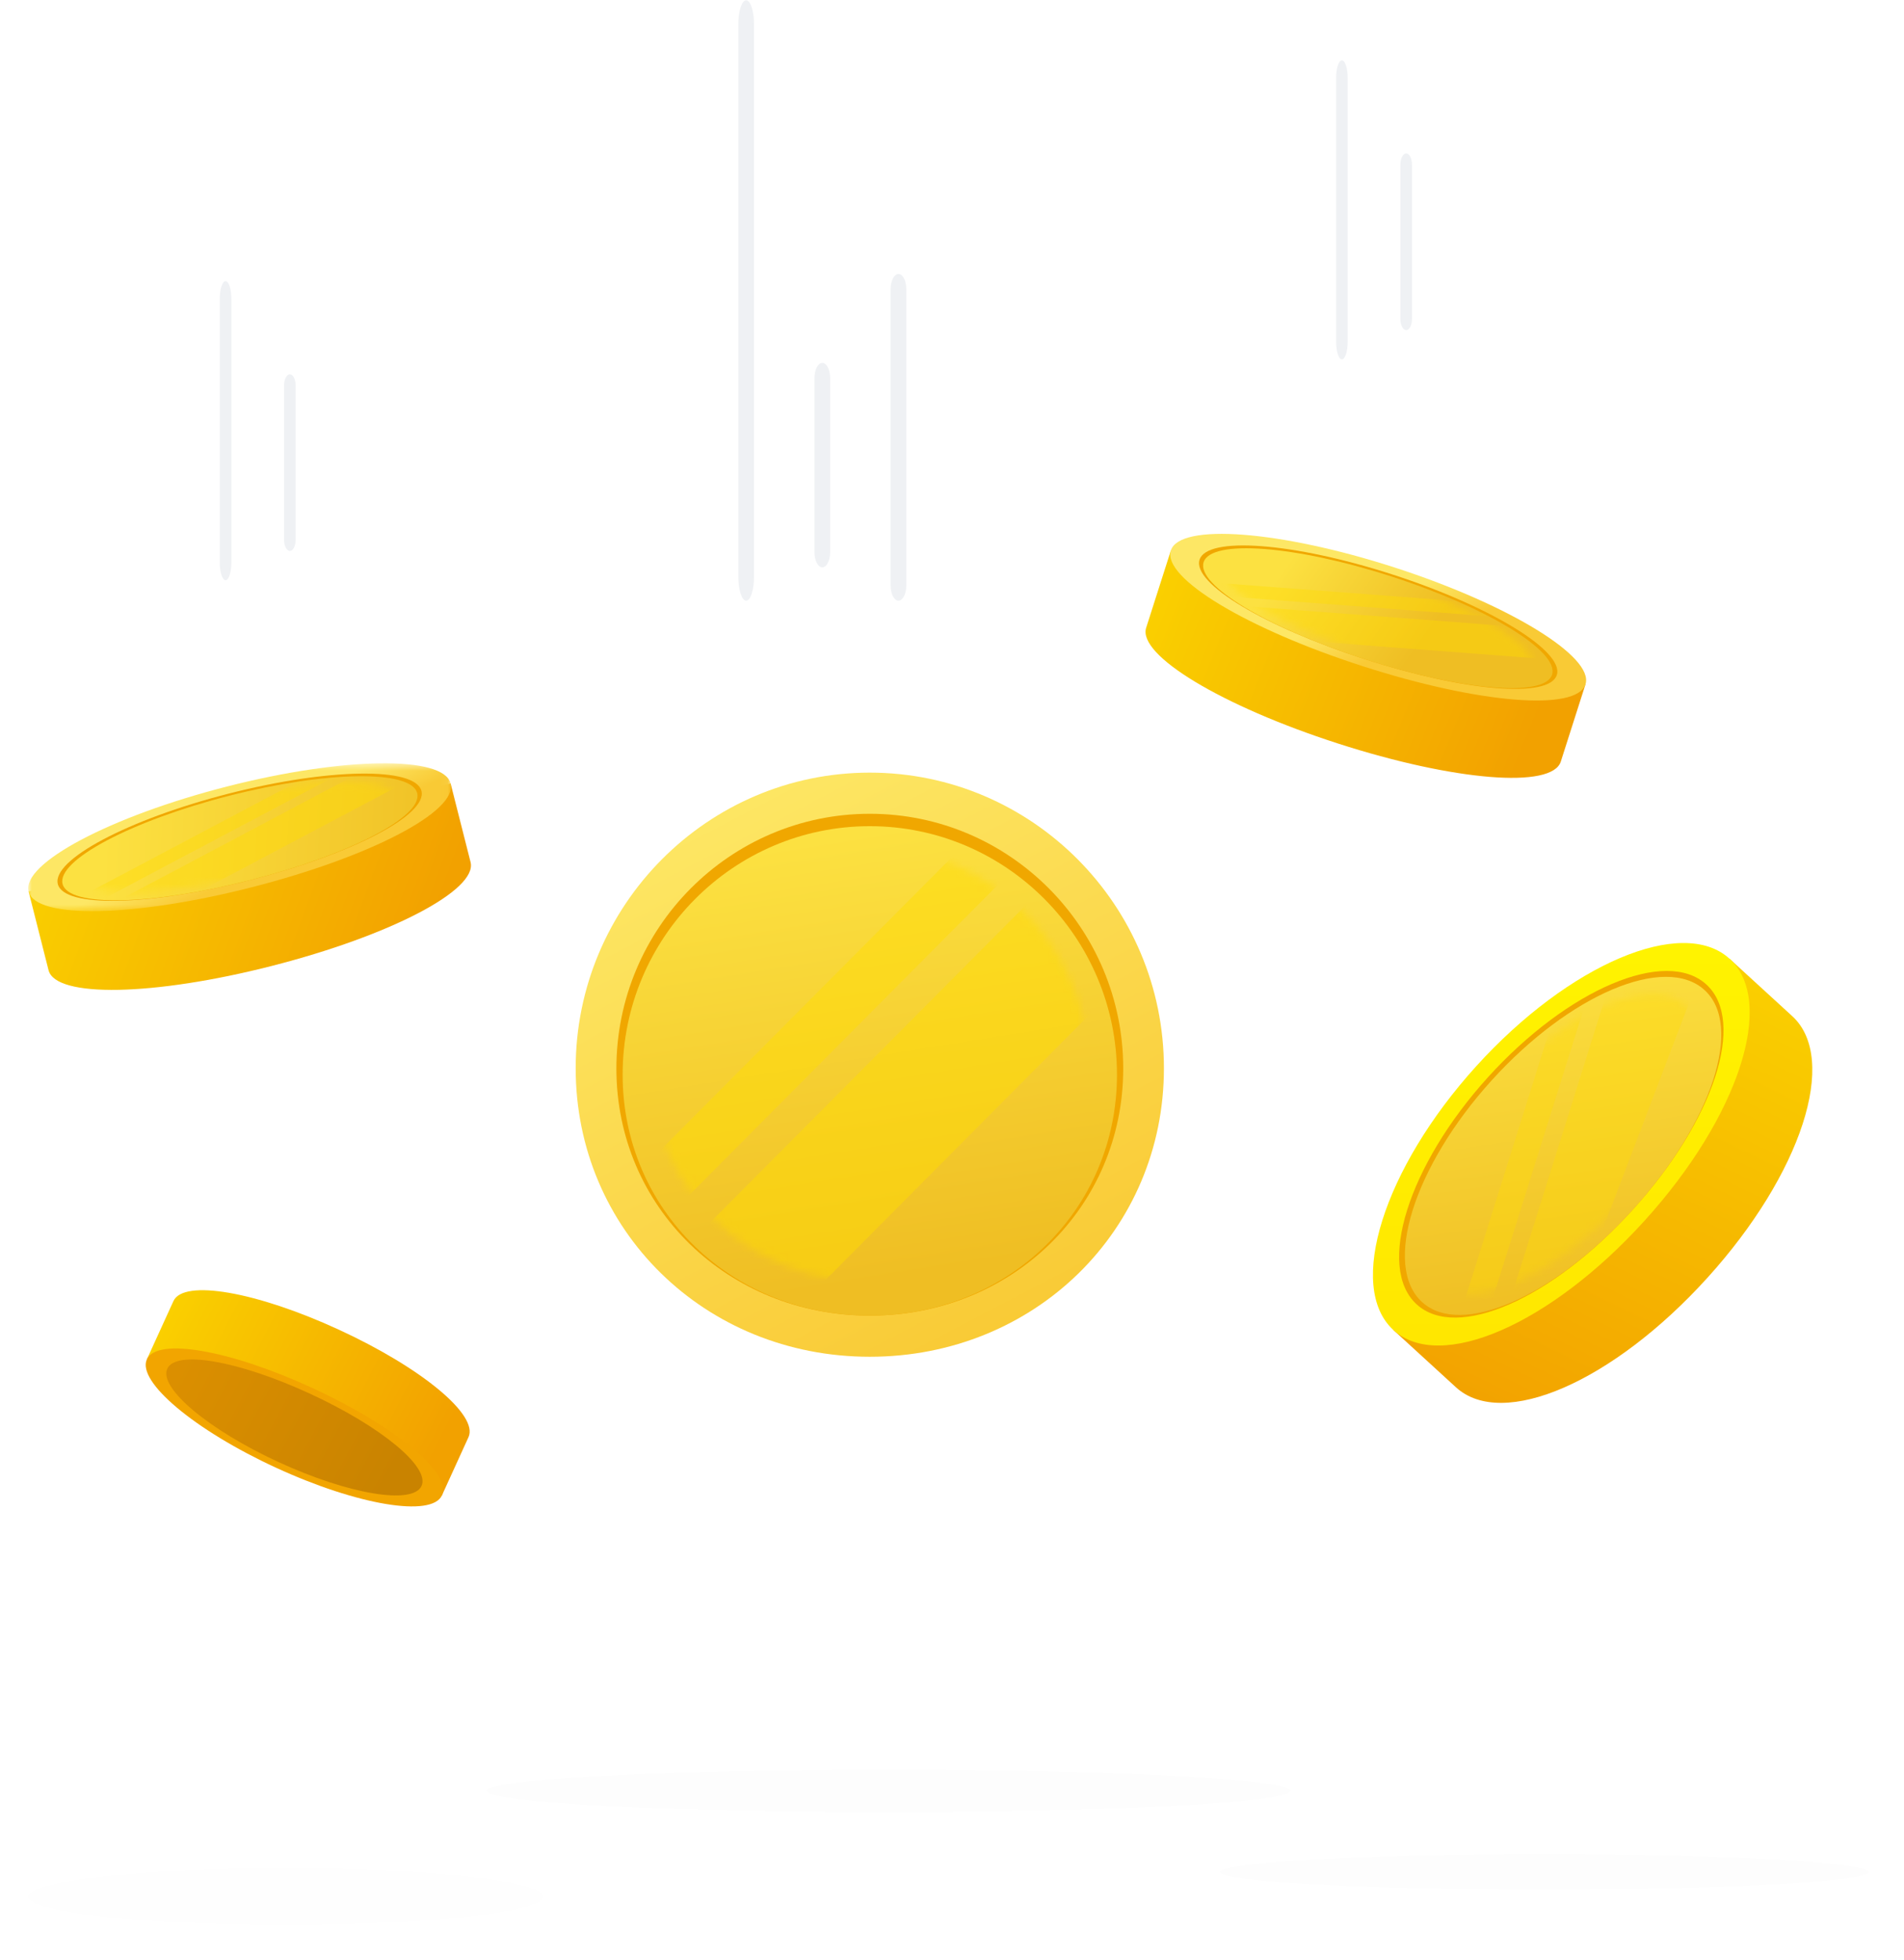 <?xml version="1.0" encoding="UTF-8"?> <svg xmlns="http://www.w3.org/2000/svg" xmlns:xlink="http://www.w3.org/1999/xlink" width="270px" height="278px" viewBox="0 0 270 278" version="1.1"><!-- Generator: Sketch 63.1 (92452) - https://sketch.com --><title>img_cost_mob</title><desc>Created with Sketch.</desc><defs><filter x="-8.6%" y="-158.5%" width="117.2%" height="416.9%" id="filter-1"><feGaussianBlur stdDeviation="2.641" in="SourceGraphic"></feGaussianBlur></filter><filter x="-8.7%" y="-79.2%" width="117.4%" height="258.5%" id="filter-2"><feGaussianBlur stdDeviation="2.113" in="SourceGraphic"></feGaussianBlur></filter><filter x="-8.7%" y="-165.1%" width="117.4%" height="430.1%" id="filter-3"><feGaussianBlur stdDeviation="3.301" in="SourceGraphic"></feGaussianBlur></filter><linearGradient x1="81.977%" y1="3.361%" x2="35.024%" y2="105.629%" id="linearGradient-4"><stop stop-color="#FACF00" offset="0%"></stop><stop stop-color="#F2A100" offset="100%"></stop></linearGradient><linearGradient x1="50%" y1="0%" x2="50%" y2="100%" id="linearGradient-5"><stop stop-color="#FFF400" offset="0%"></stop><stop stop-color="#FFE600" offset="100%"></stop></linearGradient><linearGradient x1="50%" y1="0%" x2="62.787%" y2="91.79%" id="linearGradient-6"><stop stop-color="#FCE141" offset="0%"></stop><stop stop-color="#EFBE23" offset="100%"></stop></linearGradient><path d="M11.07,13.279 C1.269,24.098 -2.646,36.559 2.326,41.113 L2.326,41.113 C7.298,45.666 19.032,40.362 28.833,29.542 L28.833,29.542 C38.634,18.723 42.788,6.482 37.818,1.93 L37.818,1.93 C36.581,0.796 34.91,0.26 32.947,0.26 L32.947,0.26 C27.021,0.26 18.432,5.15 11.07,13.279 L11.07,13.279 Z" id="path-7"></path><path d="M11.07,13.279 C1.269,24.098 -2.646,36.559 2.326,41.113 L2.326,41.113 C7.298,45.666 19.032,40.362 28.833,29.542 L28.833,29.542 C38.634,18.723 42.788,6.482 37.818,1.93 L37.818,1.93 C36.581,0.796 34.91,0.26 32.947,0.26 L32.947,0.26 C27.021,0.26 18.432,5.15 11.07,13.279 L11.07,13.279 Z" id="path-9"></path><linearGradient x1="0%" y1="41.395%" x2="91.347%" y2="61.472%" id="linearGradient-11"><stop stop-color="#FACF00" offset="0%"></stop><stop stop-color="#F2A100" offset="100%"></stop></linearGradient><linearGradient x1="50%" y1="41.967%" x2="64.606%" y2="56.714%" id="linearGradient-12"><stop stop-color="#FDE765" offset="0%"></stop><stop stop-color="#F9CA35" offset="100%"></stop></linearGradient><linearGradient x1="16.815%" y1="41.982%" x2="64.606%" y2="56.701%" id="linearGradient-13"><stop stop-color="#FCE141" offset="0%"></stop><stop stop-color="#EFBE23" offset="100%"></stop></linearGradient><path d="M0.174,2.253 C-0.757,5.168 8.331,10.553 20.415,14.454 L20.415,14.454 C32.499,18.355 43.006,19.295 43.937,16.381 L43.937,16.381 C44.869,13.465 35.828,7.939 23.74,4.038 L23.74,4.038 C16.564,1.719 9.927,0.497 5.525,0.497 L5.525,0.497 C2.516,0.497 0.553,1.068 0.174,2.253 L0.174,2.253 Z" id="path-14"></path><path d="M0.174,2.253 C-0.757,5.168 8.331,10.553 20.415,14.454 L20.415,14.454 C32.499,18.355 43.006,19.295 43.937,16.381 L43.937,16.381 C44.869,13.465 35.828,7.939 23.74,4.038 L23.74,4.038 C16.564,1.719 9.927,0.497 5.525,0.497 L5.525,0.497 C2.516,0.497 0.553,1.068 0.174,2.253 L0.174,2.253 Z" id="path-16"></path><linearGradient x1="0%" y1="42.89%" x2="91.347%" y2="59.479%" id="linearGradient-18"><stop stop-color="#FACF00" offset="0%"></stop><stop stop-color="#F2A100" offset="100%"></stop></linearGradient><polygon id="path-19" points="0 0.453 59.959 0.453 59.959 21.427 0 21.427"></polygon><linearGradient x1="50%" y1="43.882%" x2="64.606%" y2="55.113%" id="linearGradient-21"><stop stop-color="#FDE765" offset="0%"></stop><stop stop-color="#F9CA35" offset="100%"></stop></linearGradient><linearGradient x1="12.734%" y1="50%" x2="113.113%" y2="51.927%" id="linearGradient-22"><stop stop-color="#FCE141" offset="0%"></stop><stop stop-color="#EFBE23" offset="100%"></stop></linearGradient><path d="M21.254,2.496 C8.955,5.645 -0.407,10.604 0.344,13.572 L0.344,13.572 C1.096,16.539 11.64,16.247 23.939,13.098 L23.939,13.098 C36.238,9.95 45.637,5.134 44.888,2.168 L44.888,2.168 C44.526,0.742 41.895,0.034 37.894,0.035 L37.894,0.035 C33.569,0.035 27.643,0.86 21.254,2.496 L21.254,2.496 Z" id="path-23"></path><path d="M21.254,2.496 C8.955,5.645 -0.407,10.604 0.344,13.572 L0.344,13.572 C1.096,16.539 11.64,16.247 23.939,13.098 L23.939,13.098 C36.238,9.95 45.637,5.134 44.888,2.168 L44.888,2.168 C44.526,0.742 41.895,0.034 37.894,0.035 L37.894,0.035 C33.569,0.035 27.643,0.86 21.254,2.496 L21.254,2.496 Z" id="path-25"></path><linearGradient x1="19.259%" y1="5.963%" x2="67.903%" y2="99.323%" id="linearGradient-27"><stop stop-color="#FDE765" offset="0%"></stop><stop stop-color="#F9CA35" offset="100%"></stop></linearGradient><linearGradient x1="50%" y1="0.971%" x2="64.606%" y2="90.979%" id="linearGradient-28"><stop stop-color="#FCE141" offset="0%"></stop><stop stop-color="#EFBE23" offset="100%"></stop></linearGradient><path d="M0.247,31.357 C0.247,48.592 14.146,61.729 31.289,61.729 L31.289,61.729 C48.433,61.729 62.331,48.592 62.331,31.357 L62.331,31.357 C62.331,14.121 48.433,0.147 31.289,0.147 L31.289,0.147 C14.146,0.147 0.247,14.121 0.247,31.357 L0.247,31.357 Z" id="path-29"></path><path d="M0.042,31.235 C0.042,48.469 13.942,61.607 31.084,61.607 L31.084,61.607 C48.228,61.607 62.126,48.469 62.126,31.235 L62.126,31.235 C62.126,13.999 48.228,0.025 31.084,0.025 L31.084,0.025 C13.942,0.025 0.042,13.999 0.042,31.235 L0.042,31.235 Z" id="path-31"></path><linearGradient x1="0%" y1="36.991%" x2="91.347%" y2="67.344%" id="linearGradient-33"><stop stop-color="#FACF00" offset="0%"></stop><stop stop-color="#F2A100" offset="100%"></stop></linearGradient><linearGradient x1="0%" y1="35.914%" x2="91.219%" y2="64.086%" id="linearGradient-34"><stop stop-color="#DB8F00" offset="0%"></stop><stop stop-color="#C98300" offset="100%"></stop></linearGradient></defs><g id="Page-1" stroke="none" stroke-width="1" fill="none" fill-rule="evenodd"><g id="FAQs---How-Does-PPC-Work---Mobile" transform="translate(-54, -3936)"><g id="img_cost_mob" transform="translate(58, 3936)"><ellipse id="Oval-4-Copy" fill="#000000" opacity="0.1" filter="url(#filter-1)" cx="215" cy="265.5" rx="46" ry="2.5"></ellipse><ellipse id="Oval-4-Copy-3" fill-opacity="0.6" fill="#000000" opacity="0.1" filter="url(#filter-2)" cx="36.5" cy="269" rx="36.5" ry="4"></ellipse><ellipse id="Oval-4-Copy-2" fill="#000000" opacity="0.1" filter="url(#filter-3)" cx="122" cy="254" rx="57" ry="3"></ellipse><g id="Group-17"><g id="Group-5" transform="translate(190.603, 133.727)"><path d="M48.983,4.116 C41.008,3.891 29.227,10.493 19.179,21.585 C9.132,32.677 3.694,45.086 4.661,53.049 L2.979,54.904 L11.861,63.037 C18.479,69.097 34.137,62.282 47.507,47.52 C60.877,32.76 66.166,16.45 59.546,10.391 L50.665,2.258 L48.983,4.116 Z" id="Fill-21" fill="url(#linearGradient-4)"></path><path d="M46.391,10.327 C51.409,14.921 47.215,27.275 37.323,38.197 C27.431,49.117 15.588,54.47 10.568,49.874 C5.552,45.28 9.502,32.702 19.392,21.781 C29.286,10.861 41.373,5.731 46.391,10.327" id="Fill-23" fill="#FFC30D"></path><path d="M38.626,39.388 C25.256,54.148 9.598,60.965 2.979,54.905 C-3.69,48.799 1.579,32.023 14.725,17.508 C27.873,2.993 43.994,-3.847 50.664,2.259 C57.283,8.319 51.994,24.628 38.626,39.388" id="Fill-25" fill="url(#linearGradient-5)"></path><path d="M16.41,19.05 C5.082,31.555 0.542,46.011 6.288,51.272 C11.958,56.461 25.421,50.564 36.942,37.847 C48.461,25.129 53.045,11.101 47.376,5.911 C41.629,0.649 27.737,6.543 16.41,19.05" id="Fill-27" fill="#F0A700"></path><path d="M16.917,19.513 C5.869,31.711 1.439,45.81 7.044,50.94 C12.573,56.002 25.706,50.252 36.941,37.846 C48.178,25.442 52.648,11.761 47.119,6.699 C41.514,1.568 27.964,7.316 16.917,19.513" id="Fill-29" fill="url(#linearGradient-6)"></path><g id="Group-34" opacity="0.326" style="mix-blend-mode: multiply;" transform="translate(6.725, 7.038)"><mask id="mask-8" fill="white"><use xlink:href="#path-7"></use></mask><g id="Clip-33"></g><polygon id="Fill-32" fill="#FFDD00" mask="url(#mask-8)" points="9.16 47.197 4.668 49.104 22.071 -6.299 26.563 -8.204"></polygon></g><g id="Group-37" opacity="0.326" style="mix-blend-mode: multiply;" transform="translate(6.725, 7.038)"><mask id="mask-10" fill="white"><use xlink:href="#path-9"></use></mask><g id="Clip-36"></g><polygon id="Fill-35" fill="#FFDD00" mask="url(#mask-10)" points="21.192 46.097 10.65 50.571 29.435 -9.242 39.981 -3.213"></polygon></g></g><g id="Group-4" transform="translate(158.026, 8.451)"><path d="M60.735,87.932 C57.252,83.916 47.231,78.629 34.841,74.629 C22.453,70.63 11.241,69.061 6.083,70.29 L4.011,69.621 L0.507,80.588 C-0.732,84.469 11.209,91.677 27.696,96.999 C44.181,102.322 58.066,103.451 59.305,99.568 L62.808,88.601 L60.735,87.932 Z" id="Fill-39" fill="url(#linearGradient-11)"></path><path d="M55.183,87.212 C54.243,90.155 43.64,89.207 31.442,85.268 C19.246,81.33 10.073,75.897 11.015,72.952 C11.953,70.01 22.603,70.818 34.801,74.754 C46.998,78.692 56.124,84.27 55.183,87.212" id="Fill-41" fill="#FFC30D"></path><path d="M31.199,86.032 C14.712,80.71 2.771,73.501 4.01,69.621 C5.257,65.71 19.465,66.785 35.674,72.017 C51.885,77.252 64.058,84.69 62.809,88.601 C61.568,92.482 47.684,91.353 31.199,86.032" id="Fill-43" fill="url(#linearGradient-12)"></path><path d="M35.359,73.005 C21.391,68.496 9.152,67.57 8.076,70.938 C7.014,74.263 17.309,80.459 31.514,85.044 C45.718,89.63 57.676,90.618 58.739,87.294 C59.816,83.924 49.328,77.513 35.359,73.005" id="Fill-45" fill="#F0A700"></path><path d="M35.264,73.302 C21.64,68.905 9.704,68.001 8.655,71.288 C7.619,74.53 17.659,80.572 31.515,85.044 C45.369,89.518 57.031,90.481 58.067,87.239 C59.116,83.952 48.888,77.7 35.264,73.302" id="Fill-47" fill="url(#linearGradient-13)"></path><g id="Group-52" opacity="0.402" style="mix-blend-mode: multiply;" transform="translate(11.358, 69.779)"><mask id="mask-15" fill="white"><use xlink:href="#path-14"></use></mask><g id="Clip-51"></g><polygon id="Fill-50" fill="#FFDD00" mask="url(#mask-15)" points="-0.984 6.243 -4.377 4.171 42.535 7.724 45.924 9.796"></polygon></g><g id="Group-55" opacity="0.402" style="mix-blend-mode: multiply;" transform="translate(11.358, 69.779)"><mask id="mask-17" fill="white"><use xlink:href="#path-16"></use></mask><g id="Clip-54"></g><polygon id="Fill-53" fill="#FFDD00" mask="url(#mask-17)" points="5.284 12.17 -2.676 7.304 47.967 11.14 55.928 16.005"></polygon></g><path d="M28.264,42.521 C27.808,42.521 27.442,41.389 27.442,39.993 L27.442,2.632 C27.442,1.236 27.808,0.104 28.264,0.104 C28.719,0.104 29.087,1.236 29.087,2.632 L29.087,39.993 C29.087,41.389 28.719,42.521 28.264,42.521" id="Fill-93" fill="#EFF1F4"></path><path d="M37.38,38.369 C36.924,38.369 36.556,37.656 36.556,36.775 L36.556,14.91 C36.556,14.029 36.924,13.314 37.38,13.314 C37.836,13.314 38.204,14.029 38.204,14.91 L38.204,36.775 C38.204,37.656 37.836,38.369 37.38,38.369" id="Fill-95" fill="#EFF1F4"></path></g><g id="Group-14" transform="translate(0, 39.718)"><path d="M57.792,71.943 C52.718,70.4 41.434,71.274 28.824,74.502 C16.214,77.73 5.888,82.39 2.166,86.184 L0.057,86.724 L2.884,97.889 C3.885,101.837 17.813,101.566 34.592,97.27 C51.37,92.974 63.731,86.516 62.731,82.566 L59.901,71.402 L57.792,71.943 Z" id="Fill-97" fill="url(#linearGradient-18)"></path><path d="M52.709,74.298 C53.467,77.292 43.982,82.151 31.567,85.33 C19.154,88.509 8.51,88.803 7.752,85.808 C6.994,82.812 16.442,77.807 28.857,74.63 C41.271,71.451 51.949,71.304 52.709,74.298" id="Fill-99" fill="#FFC30D"></path><g id="Group-103" transform="translate(0, 68.089)"><mask id="mask-20" fill="white"><use xlink:href="#path-19"></use></mask><g id="Clip-102"></g><path d="M31.764,18.019 C14.984,22.314 1.056,22.584 0.056,18.634 C-0.951,14.654 11.652,7.98 28.151,3.756 C44.651,-0.468 58.894,-0.667 59.902,3.313 C60.903,7.265 48.543,13.723 31.764,18.019" id="Fill-101" fill="url(#linearGradient-21)" mask="url(#mask-20)"></path></g><path d="M28.406,72.849 C14.188,76.488 3.33,82.24 4.199,85.669 C5.055,89.053 17.051,88.803 31.509,85.103 C45.967,81.401 56.622,75.851 55.764,72.467 C54.895,69.038 42.623,69.209 28.406,72.849" id="Fill-104" fill="#F0A700"></path><path d="M28.482,73.151 C14.616,76.702 4.025,82.31 4.872,85.655 C5.708,88.956 17.408,88.712 31.51,85.102 C45.609,81.494 56.002,76.079 55.165,72.78 C54.317,69.435 42.348,69.6 28.482,73.151" id="Fill-106" fill="url(#linearGradient-22)"></path><g id="Group-111" opacity="0.399" style="mix-blend-mode: multiply;" transform="translate(7.36, 71.179)"><mask id="mask-24" fill="white"><use xlink:href="#path-23"></use></mask><g id="Clip-110"></g><polygon id="Fill-109" fill="#FFDD00" mask="url(#mask-24)" points="1.471 17.572 -2.496 17.626 39.123 -4.419 43.091 -4.473"></polygon></g><g id="Group-114" opacity="0.399" style="mix-blend-mode: multiply;" transform="translate(7.36, 71.179)"><mask id="mask-26" fill="white"><use xlink:href="#path-25"></use></mask><g id="Clip-113"></g><polygon id="Fill-112" fill="#FFDD00" mask="url(#mask-26)" points="9.913 19.244 0.598 19.374 45.531 -4.425 54.846 -4.555"></polygon></g><path d="M27.987,42.575 C27.531,42.575 27.163,41.443 27.163,40.047 L27.163,2.687 C27.163,1.29 27.531,0.158 27.987,0.158 C28.442,0.158 28.811,1.29 28.811,2.687 L28.811,40.047 C28.811,41.443 28.442,42.575 27.987,42.575" id="Fill-116" fill="#EFF1F4"></path><path d="M37.104,38.423 C36.648,38.423 36.28,37.709 36.28,36.829 L36.28,14.962 C36.28,14.083 36.648,13.37 37.104,13.37 C37.559,13.37 37.927,14.083 37.927,14.962 L37.927,36.829 C37.927,37.709 37.559,38.423 37.104,38.423" id="Fill-118" fill="#EFF1F4"></path></g><g id="Group-8" transform="translate(77.332, 0)"><path d="M73.344,157.265 C73.344,174.662 59.315,187.921 42.011,187.921 C24.709,187.921 10.681,174.662 10.681,157.265 C10.681,139.869 24.709,125.765 42.011,125.765 C59.315,125.765 73.344,139.869 73.344,157.265" id="Fill-1" fill="#FFC30D"></path><path d="M42.011,192.433 C18.624,192.433 0.304,174.46 0.304,151.517 C0.304,128.396 19.014,109.584 42.011,109.584 C65.009,109.584 83.72,128.396 83.72,151.517 C83.72,174.46 65.399,192.433 42.011,192.433" id="Fill-3" fill="url(#linearGradient-27)"></path><path d="M42.011,115.421 C22.196,115.421 6.076,131.63 6.076,151.551 C6.076,171.203 21.86,186.596 42.011,186.596 C62.163,186.596 77.949,171.203 77.949,151.551 C77.949,131.63 61.829,115.421 42.011,115.421" id="Fill-5" fill="#F0A700"></path><path d="M42.011,117.179 C22.685,117.179 6.962,132.987 6.962,152.417 C6.962,171.581 22.357,186.596 42.011,186.596 C61.665,186.596 77.063,171.581 77.063,152.417 C77.063,132.987 61.339,117.179 42.011,117.179" id="Fill-7" fill="url(#linearGradient-28)"></path><g id="Group-12" opacity="0.445" style="mix-blend-mode: multiply;" transform="translate(10.722, 120.071)"><mask id="mask-30" fill="white"><use xlink:href="#path-29"></use></mask><g id="Clip-11"></g><polygon id="Fill-10" fill="#FFDD00" mask="url(#mask-30)" points="0.395 54.751 -4.817 49.51 56.97 -12.607 62.183 -7.368"></polygon></g><g id="Group-15" opacity="0.445" style="mix-blend-mode: multiply;" transform="translate(10.927, 120.193)"><mask id="mask-32" fill="white"><use xlink:href="#path-31"></use></mask><g id="Clip-14"></g><polygon id="Fill-13" fill="#FFDD00" mask="url(#mask-32)" points="10.686 75.543 -1.551 63.241 65.156 -3.822 77.393 8.478"></polygon></g><path d="M24.479,85.197 C23.864,85.197 23.367,83.669 23.367,81.783 L23.367,3.453 C23.367,1.567 23.864,0.039 24.479,0.039 C25.093,0.039 25.592,1.567 25.592,3.453 L25.592,81.783 C25.592,83.669 25.093,85.197 24.479,85.197" id="Fill-195" fill="#EFF1F4"></path><path d="M35.277,80.468 C34.663,80.468 34.164,79.505 34.164,78.317 L34.164,53.622 C34.164,52.434 34.663,51.47 35.277,51.47 C35.892,51.47 36.39,52.434 36.39,53.622 L36.39,78.317 C36.39,79.505 35.892,80.468 35.277,80.468" id="Fill-197" fill="#EFF1F4"></path><path d="M46.076,85.197 C45.46,85.197 44.963,84.234 44.963,83.045 L44.963,41.012 C44.963,39.824 45.46,38.86 46.076,38.86 C46.689,38.86 47.188,39.824 47.188,41.012 L47.188,83.045 C47.188,84.234 46.689,85.197 46.076,85.197" id="Fill-199" fill="#EFF1F4"></path></g><g id="Group-9" transform="translate(16.606, 182.741)"><path d="M1.694,10.738 C3.804,14.273 10.675,19.255 19.492,23.32 C28.31,27.386 36.549,29.369 40.589,28.671 L42.065,29.352 L45.834,21.087 C47.263,17.957 39.19,11.266 27.459,5.857 C15.727,0.447 5.416,-1.338 3.989,1.794 L0.22,10.059 L1.694,10.738 Z" id="Fill-249" fill="url(#linearGradient-33)"></path><path d="M5.782,11.674 C6.865,9.3 14.727,10.735 23.407,14.737 C32.088,18.739 38.3,23.793 37.218,26.167 C36.135,28.54 28.219,27.22 19.539,23.22 C10.859,19.217 4.698,14.047 5.782,11.674" id="Fill-251" fill="#FFC30D"></path><path d="M23.689,14.12 C35.422,19.531 43.493,26.22 42.064,29.352 C40.625,32.507 30.068,30.746 18.532,25.427 C6.994,20.109 -1.22,13.215 0.219,10.059 C1.648,6.927 11.957,8.712 23.689,14.12" id="Fill-253" fill="#F2A500"></path><path d="M18.895,24.631 C28.835,29.215 37.932,30.731 39.172,28.011 C40.396,25.329 33.435,19.579 23.326,14.918 C13.216,10.256 4.339,8.707 3.116,11.389 C1.875,14.107 8.954,20.047 18.895,24.631" id="Fill-255" fill="url(#linearGradient-34)"></path></g></g></g></g></g></svg> 